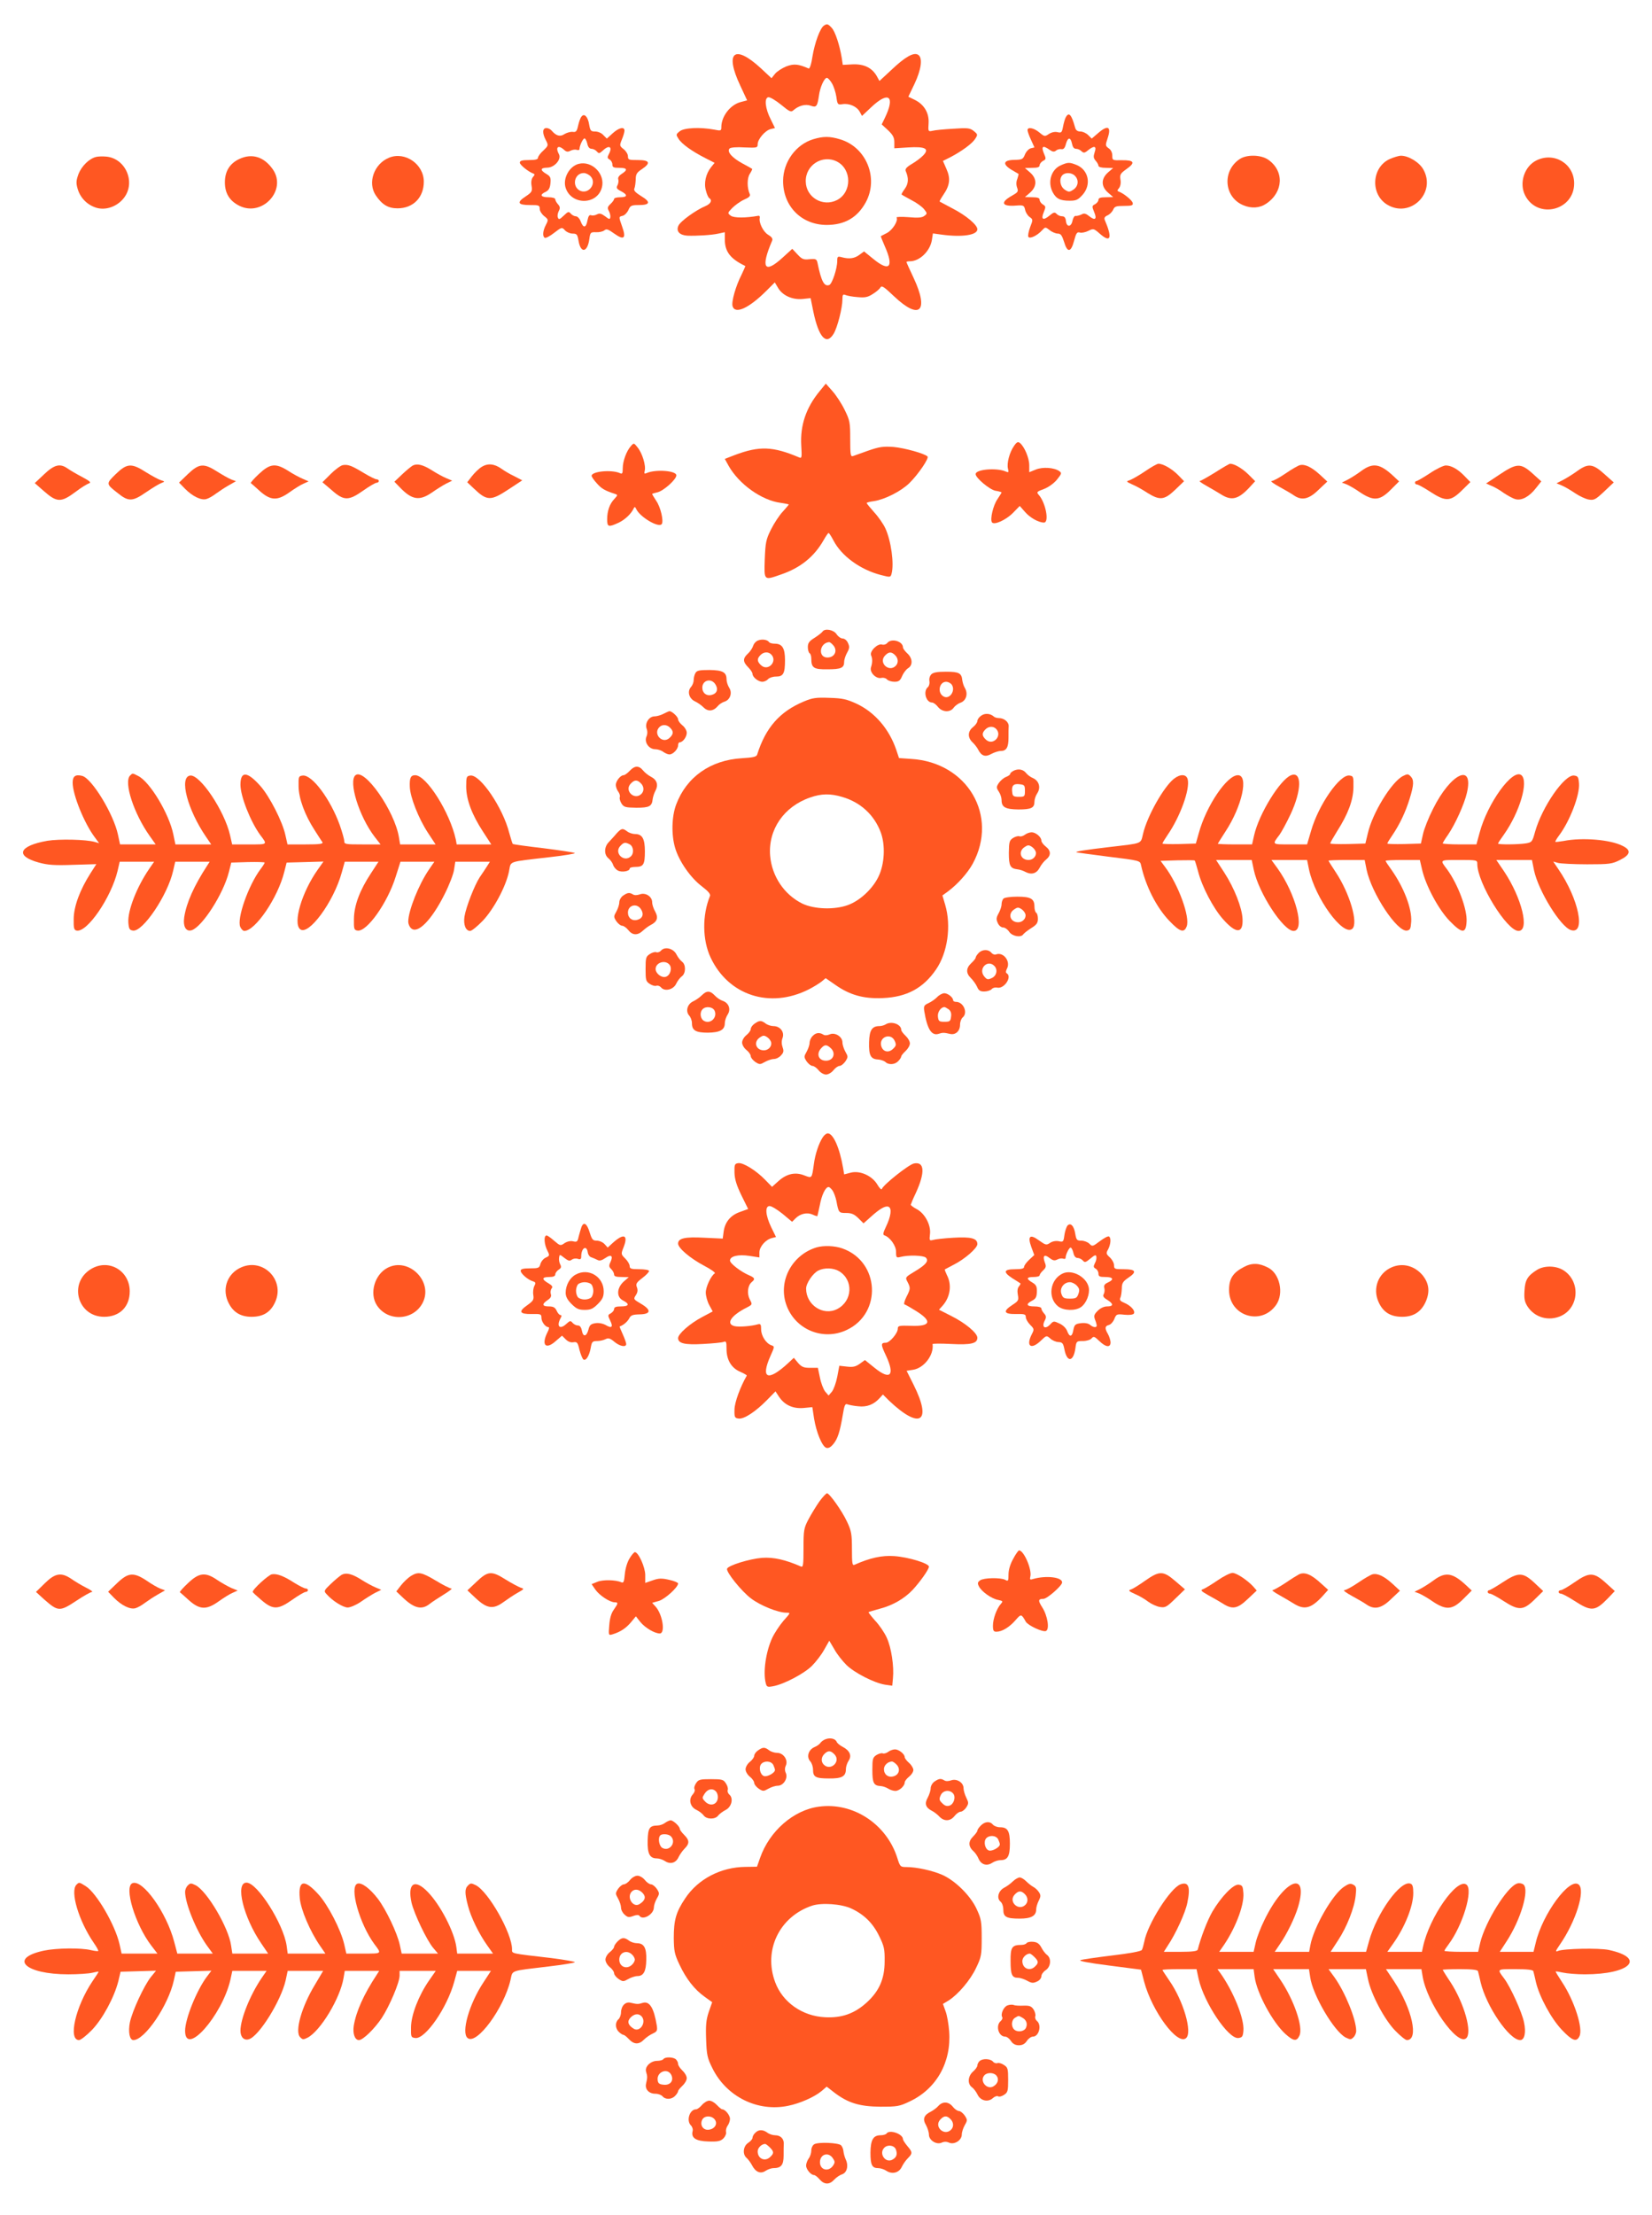 <?xml version="1.0" standalone="no"?>
<!DOCTYPE svg PUBLIC "-//W3C//DTD SVG 20010904//EN"
 "http://www.w3.org/TR/2001/REC-SVG-20010904/DTD/svg10.dtd">
<svg version="1.0" xmlns="http://www.w3.org/2000/svg"
 width="955pt" height="1280pt" viewBox="0 0 955 1280"
 preserveAspectRatio="xMidYMid meet">
<g transform="translate(0,1280) scale(0.1,-0.1)"
fill="#ff5722" stroke="none">
<path d="M4763 12652 c-22 -14 -53 -99 -66 -177 -6 -43 -16 -73 -22 -71 -60
26 -85 29 -130 12 -24 -10 -54 -29 -65 -43 l-20 -25 -61 57 c-154 142 -211 94
-120 -99 l40 -86 -38 -10 c-60 -16 -111 -83 -111 -144 0 -22 -2 -23 -42 -15
-80 15 -174 11 -199 -10 -22 -18 -22 -19 -6 -44 19 -30 80 -73 155 -111 l53
-27 -21 -26 c-30 -38 -42 -92 -29 -135 5 -21 14 -40 19 -43 19 -12 9 -33 -22
-46 -55 -23 -144 -87 -156 -113 -15 -32 6 -55 51 -58 53 -2 140 3 180 12 l37
8 0 -42 c0 -70 32 -112 118 -153 2 0 -8 -23 -21 -50 -34 -66 -60 -158 -52
-183 15 -48 95 -11 197 91 l47 47 19 -32 c26 -44 82 -69 141 -64 l47 5 16 -79
c31 -148 75 -196 117 -127 22 36 51 150 51 200 0 26 3 30 18 24 9 -4 40 -10
69 -12 42 -4 59 -1 87 17 20 12 40 29 45 38 8 14 20 6 80 -51 148 -140 203
-86 112 108 -23 48 -41 89 -41 91 0 2 9 4 20 4 56 0 116 58 127 122 l6 39 51
-7 c117 -16 206 -3 206 31 0 25 -64 79 -141 119 -41 22 -75 40 -77 41 -2 2 8
19 22 40 37 54 42 94 17 149 l-20 46 42 21 c65 34 126 78 144 106 16 25 16 26
-8 46 -22 17 -34 19 -119 13 -52 -3 -106 -8 -120 -12 -24 -5 -25 -4 -22 43 4
59 -25 109 -80 136 l-37 18 35 73 c40 84 49 152 22 169 -25 17 -75 -11 -155
-87 l-69 -64 -16 29 c-28 48 -74 70 -140 67 l-56 -3 -6 40 c-12 74 -38 153
-58 174 -21 23 -27 25 -45 13z m46 -333 c11 -18 22 -53 26 -79 6 -45 8 -46 36
-42 39 6 83 -14 99 -44 l13 -24 52 49 c102 97 142 67 80 -61 l-18 -37 37 -34
c28 -27 36 -42 36 -69 l0 -35 80 5 c99 6 124 -7 88 -45 -13 -14 -42 -36 -66
-50 -32 -19 -41 -30 -36 -42 18 -41 16 -73 -6 -103 -12 -16 -20 -31 -18 -32 1
-2 27 -16 56 -32 30 -15 63 -39 74 -53 19 -24 19 -26 1 -39 -13 -10 -37 -12
-91 -7 -41 3 -72 2 -69 -2 11 -18 -23 -72 -55 -89 -18 -9 -34 -18 -36 -19 -1
-1 9 -26 22 -56 55 -123 29 -153 -66 -75 l-53 43 -26 -19 c-29 -22 -59 -26
-101 -15 -26 7 -28 5 -28 -21 0 -43 -29 -132 -46 -139 -29 -11 -46 20 -68 127
-5 23 -9 25 -46 22 -35 -4 -44 0 -70 28 l-30 32 -56 -51 c-106 -97 -128 -59
-60 99 4 11 -3 21 -23 33 -29 17 -55 70 -49 98 2 8 -2 13 -8 12 -72 -13 -141
-13 -159 0 -20 15 -20 16 8 45 16 16 46 38 68 48 30 13 38 21 33 33 -16 36
-16 92 1 117 9 14 15 27 13 28 -2 2 -27 16 -57 32 -59 32 -91 68 -73 86 6 6
41 9 86 6 73 -3 76 -2 76 19 0 28 43 79 75 87 l25 6 -25 51 c-31 61 -38 122
-14 127 10 2 43 -18 74 -43 51 -42 58 -45 73 -31 30 26 69 36 99 25 32 -12 38
-4 47 57 6 49 31 104 46 104 6 0 19 -14 29 -31z"/>
<path d="M4700 11995 c-100 -31 -172 -131 -173 -239 -1 -147 105 -255 251
-256 105 0 178 42 227 131 76 140 3 319 -149 364 -60 18 -97 18 -156 0z m139
-129 c86 -45 86 -177 0 -222 -82 -42 -179 15 -181 106 -3 96 97 159 181 116z"/>
<path d="M3362 12127 c-7 -8 -15 -31 -20 -53 -7 -33 -12 -39 -32 -36 -13 1
-34 -5 -47 -13 -25 -17 -48 -10 -73 19 -7 9 -21 16 -31 16 -24 0 -25 -30 -3
-71 15 -29 14 -31 -15 -59 -17 -15 -31 -34 -31 -42 0 -9 -15 -13 -52 -13 -40
0 -53 -4 -53 -15 0 -13 50 -53 78 -63 9 -3 9 -8 -2 -20 -9 -11 -12 -30 -8 -51
5 -31 2 -37 -34 -61 -54 -35 -46 -50 24 -50 52 0 57 -1 57 -22 0 -12 12 -31
26 -42 24 -19 25 -21 10 -50 -18 -34 -21 -67 -7 -75 5 -4 30 9 54 28 44 34 46
34 63 15 9 -10 29 -19 44 -19 24 0 28 -5 34 -39 12 -77 52 -72 63 8 5 38 7 40
39 39 18 -1 40 4 48 11 12 10 22 6 57 -19 56 -40 70 -28 46 39 -21 60 -21 58
3 64 11 3 26 18 33 34 11 25 17 28 61 28 65 0 69 18 12 52 -32 20 -44 32 -39
43 4 8 7 32 8 52 0 31 6 41 35 60 54 36 46 53 -22 53 -53 0 -58 1 -58 22 0 12
-11 30 -25 41 -24 19 -24 21 -10 56 8 19 15 42 15 51 0 25 -33 17 -69 -16
l-33 -30 -20 20 c-10 12 -31 21 -47 21 -25 0 -29 4 -35 39 -7 46 -28 68 -44
48z m33 -157 c4 -20 13 -30 25 -30 9 0 23 -7 30 -15 12 -14 15 -13 35 5 37 35
58 22 34 -22 -9 -17 -8 -23 5 -30 9 -5 16 -18 16 -28 0 -17 7 -20 40 -20 46 0
51 -11 14 -35 -16 -10 -23 -22 -20 -31 3 -9 1 -24 -4 -34 -9 -16 -5 -22 20
-35 40 -21 38 -35 -5 -35 -19 0 -35 -4 -35 -10 0 -5 -9 -18 -21 -29 -17 -16
-19 -23 -9 -41 6 -11 10 -28 8 -36 -2 -13 -7 -12 -30 6 -22 16 -32 19 -47 11
-11 -6 -26 -8 -34 -5 -10 4 -16 -5 -21 -30 -8 -44 -24 -46 -39 -6 -6 17 -19
30 -28 30 -9 0 -22 7 -29 15 -12 14 -16 13 -41 -11 -24 -23 -29 -25 -34 -11
-4 8 -1 25 5 37 9 17 8 25 -4 39 -9 10 -16 23 -16 29 0 7 -16 12 -40 12 -45 0
-52 15 -16 31 18 9 25 21 28 49 3 33 0 41 -24 55 -37 22 -35 35 5 36 42 0 84
48 68 78 -22 41 -4 56 30 25 13 -12 22 -13 37 -5 12 6 28 8 36 5 9 -3 16 -1
16 4 0 20 20 62 29 62 5 0 12 -13 16 -30z"/>
<path d="M3345 11853 c-54 -14 -93 -85 -75 -139 33 -100 181 -100 209 1 22 78
-56 158 -134 138z m70 -73 c37 -41 -14 -107 -64 -81 -47 26 -30 101 24 101 12
0 30 -9 40 -20z"/>
<path d="M6161 12122 c-5 -9 -12 -34 -16 -55 -6 -33 -10 -36 -31 -31 -15 4
-34 0 -50 -10 -24 -16 -26 -16 -55 8 -32 27 -69 34 -69 14 0 -7 9 -33 20 -56
l20 -44 -21 -5 c-12 -3 -27 -19 -34 -36 -11 -28 -17 -30 -61 -31 -64 -1 -71
-24 -17 -57 21 -12 39 -23 41 -24 1 -1 -2 -14 -7 -29 -7 -16 -7 -35 -1 -51 8
-22 5 -26 -30 -46 -70 -39 -59 -64 25 -57 42 3 45 1 51 -24 3 -16 15 -34 26
-42 20 -14 20 -16 3 -59 -9 -25 -14 -50 -10 -56 8 -13 51 7 79 38 19 20 19 20
44 1 13 -11 35 -20 47 -20 17 0 24 -10 36 -47 19 -65 40 -63 58 5 12 45 17 53
34 48 11 -3 33 2 49 10 28 14 31 14 64 -15 65 -58 76 -28 30 79 -4 10 1 19 16
25 13 6 27 20 33 33 8 19 17 22 63 22 45 0 53 3 50 17 -3 16 -53 56 -81 66 -9
3 -9 8 2 20 8 11 12 30 8 50 -4 28 0 35 35 60 53 37 45 52 -26 51 -55 -1 -56
-1 -56 27 0 17 -8 34 -21 42 -19 14 -20 17 -6 58 23 69 1 79 -57 28 l-35 -30
-20 20 c-12 12 -32 21 -45 21 -17 0 -27 7 -31 23 -21 76 -36 92 -54 59z m36
-152 c4 -20 11 -30 24 -30 9 0 24 -6 31 -14 12 -11 18 -11 37 5 37 30 52 25
39 -11 -8 -25 -7 -34 6 -49 9 -10 16 -23 16 -29 0 -7 17 -12 43 -12 l42 -1
-29 -25 c-41 -36 -42 -80 -2 -116 l31 -27 -42 -1 c-31 0 -43 -4 -43 -15 0 -8
-9 -19 -19 -25 -19 -9 -19 -13 -6 -45 18 -42 6 -52 -29 -24 -20 16 -30 18 -45
9 -11 -5 -26 -9 -33 -8 -6 2 -14 -10 -18 -27 -7 -38 -34 -40 -38 -2 -2 19 -9
27 -22 27 -11 0 -25 6 -32 14 -11 11 -17 10 -41 -10 -37 -31 -51 -22 -33 20
12 30 12 34 -5 44 -11 7 -19 19 -19 27 0 11 -12 15 -42 15 l-43 1 29 25 c41
36 42 80 2 116 l-31 27 43 1 c30 0 42 4 42 15 0 8 9 19 19 25 19 9 19 13 5 45
-16 40 -5 47 34 19 18 -12 26 -13 37 -4 7 6 21 10 31 8 12 -2 20 6 26 30 11
40 27 41 35 2z"/>
<path d="M6133 11845 c-56 -24 -78 -96 -48 -155 20 -38 43 -50 98 -50 39 0 49
5 76 35 51 58 34 142 -34 171 -42 17 -51 17 -92 -1z m81 -61 c24 -24 20 -61
-9 -80 -23 -15 -27 -15 -50 0 -27 18 -34 63 -13 84 17 17 54 15 72 -4z"/>
<path d="M555 11893 c-40 -10 -83 -53 -101 -98 -14 -39 -15 -52 -5 -87 16 -53
56 -93 109 -109 55 -16 121 8 159 58 69 90 9 228 -103 238 -21 2 -48 1 -59 -2z"/>
<path d="M1383 11881 c-55 -26 -83 -71 -83 -135 0 -64 28 -108 85 -136 132
-64 274 91 193 210 -51 74 -121 96 -195 61z"/>
<path d="M2250 11889 c-88 -35 -127 -146 -77 -219 36 -53 71 -74 125 -74 91 0
152 63 152 154 0 101 -108 176 -200 139z"/>
<path d="M7167 11881 c-103 -68 -92 -220 20 -267 47 -20 95 -17 133 9 100 67
105 190 10 255 -42 28 -122 30 -163 3z"/>
<path d="M8034 11881 c-104 -47 -114 -202 -16 -263 133 -82 287 66 210 203
-23 41 -85 79 -129 79 -13 0 -42 -9 -65 -19z"/>
<path d="M8882 11873 c-70 -34 -102 -132 -65 -203 72 -139 283 -87 283 70 0
113 -115 184 -218 133z"/>
<path d="M4738 10539 c-79 -96 -113 -198 -106 -315 4 -66 3 -74 -11 -68 -153
65 -231 68 -374 14 l-57 -22 22 -40 c60 -106 191 -200 301 -214 26 -4 47 -8
47 -10 0 -1 -16 -20 -35 -41 -20 -21 -50 -67 -68 -103 -29 -58 -32 -75 -36
-172 -4 -125 -6 -123 94 -88 112 38 192 103 246 198 13 23 26 42 29 42 3 0 16
-20 29 -45 47 -89 154 -167 273 -198 55 -14 56 -14 62 7 16 58 -3 192 -36 263
-11 24 -40 66 -64 92 -24 27 -44 51 -44 54 0 3 19 8 43 11 63 10 156 57 204
104 51 50 115 144 105 154 -17 17 -132 49 -197 55 -60 4 -81 1 -145 -21 -41
-15 -82 -29 -90 -32 -13 -4 -15 11 -15 98 0 97 -2 108 -32 169 -18 37 -50 86
-71 109 l-38 43 -36 -44z"/>
<path d="M5862 10223 c-26 -37 -43 -100 -35 -132 5 -21 4 -23 -13 -16 -52 23
-174 13 -174 -15 0 -22 80 -89 114 -96 20 -3 36 -8 36 -10 0 -2 -11 -19 -24
-39 -25 -36 -43 -115 -32 -133 11 -19 80 12 121 53 l40 41 30 -34 c29 -34 79
-62 110 -62 32 0 10 116 -31 161 -13 15 -10 18 31 33 26 10 58 33 75 54 27 34
29 38 14 49 -29 21 -97 26 -137 9 l-37 -15 0 40 c0 41 -27 106 -53 128 -12 10
-19 7 -35 -16z"/>
<path d="M3648 10223 c-26 -28 -48 -88 -48 -129 0 -31 -3 -35 -17 -28 -49 21
-163 10 -163 -16 0 -5 13 -25 30 -43 27 -31 46 -42 104 -61 18 -6 18 -7 -2
-29 -28 -29 -42 -70 -42 -118 0 -45 7 -47 66 -20 36 17 73 51 88 84 4 9 8 8
13 -3 20 -47 133 -114 149 -88 11 18 -7 97 -32 133 -13 20 -24 38 -24 40 0 2
14 6 31 10 35 8 109 74 109 98 0 27 -119 36 -172 13 -13 -6 -15 -3 -11 13 8
30 -14 102 -41 135 -21 27 -22 27 -38 9z"/>
<path d="M1982 10112 c-12 -2 -44 -25 -70 -51 l-48 -48 54 -46 c70 -62 97 -62
182 -2 35 25 70 45 77 45 7 0 13 5 13 10 0 6 -6 10 -13 10 -7 0 -40 16 -73 36
-71 43 -92 51 -122 46z"/>
<path d="M2385 10109 c-11 -7 -39 -30 -62 -52 l-43 -41 33 -34 c68 -71 112
-78 183 -29 27 19 64 42 83 52 l35 17 -35 15 c-19 8 -54 27 -79 43 -55 35 -89
43 -115 29z"/>
<path d="M2785 10102 c-17 -10 -42 -35 -57 -54 l-27 -35 37 -35 c77 -74 99
-74 202 -6 l79 52 -46 24 c-26 12 -59 32 -74 43 -41 29 -79 33 -114 11z"/>
<path d="M6619 10076 c-35 -24 -75 -46 -88 -51 -22 -7 -22 -8 15 -25 22 -9 61
-31 88 -49 71 -44 97 -41 159 18 l52 50 -34 35 c-35 36 -87 66 -114 66 -8 0
-43 -20 -78 -44z"/>
<path d="M7025 10070 c-44 -27 -84 -50 -90 -50 -5 0 13 -13 40 -28 28 -16 66
-38 85 -50 59 -37 98 -28 161 39 l35 38 -40 40 c-36 35 -81 61 -105 61 -4 0
-42 -22 -86 -50z"/>
<path d="M7515 10112 c-10 -2 -48 -24 -83 -48 -35 -24 -72 -44 -81 -44 -9 0
11 -15 44 -33 33 -18 71 -40 85 -50 45 -31 86 -23 142 32 l51 48 -42 39 c-48
44 -87 63 -116 56z"/>
<path d="M255 10059 l-54 -51 49 -43 c79 -70 102 -71 189 -6 30 23 63 43 74
47 16 5 9 12 -39 38 -33 17 -70 39 -84 49 -43 30 -76 22 -135 -34z"/>
<path d="M669 10060 c-57 -56 -57 -56 12 -110 62 -50 85 -49 163 5 38 26 78
50 90 54 20 8 20 8 -4 16 -14 4 -52 25 -86 46 -84 54 -110 52 -175 -11z"/>
<path d="M1087 10061 l-52 -50 34 -35 c43 -44 94 -69 124 -60 12 3 37 17 55
31 18 13 51 35 74 48 l42 24 -27 10 c-15 6 -52 27 -82 46 -77 49 -104 47 -168
-14z"/>
<path d="M1497 10061 c-29 -27 -50 -51 -47 -53 3 -2 26 -22 52 -46 63 -56 102
-57 173 -6 28 20 63 42 80 49 l29 13 -34 15 c-19 8 -57 28 -84 46 -73 46 -105
42 -169 -18z"/>
<path d="M7869 10078 c-24 -18 -59 -40 -78 -50 l-34 -17 27 -10 c14 -6 50 -26
78 -46 78 -52 114 -49 177 14 l49 49 -31 29 c-79 74 -120 81 -188 31z"/>
<path d="M8266 10065 c-38 -25 -73 -45 -77 -45 -5 0 -9 -4 -9 -10 0 -5 5 -10
12 -10 6 0 41 -19 76 -42 89 -58 117 -57 182 7 l50 49 -33 34 c-38 40 -77 62
-109 62 -13 0 -55 -20 -92 -45z"/>
<path d="M8668 10057 l-77 -51 29 -13 c17 -6 50 -25 73 -42 24 -16 55 -33 69
-36 35 -9 79 15 117 64 l31 39 -51 46 c-68 61 -91 60 -191 -7z"/>
<path d="M9121 10080 c-23 -17 -60 -40 -82 -52 l-41 -21 31 -13 c17 -7 51 -27
76 -44 25 -17 61 -34 80 -37 30 -5 39 0 89 47 l55 52 -55 49 c-65 59 -93 62
-153 19z"/>
<path d="M4755 9150 c-4 -6 -24 -22 -46 -36 -31 -19 -39 -30 -39 -54 0 -16 5
-32 10 -35 6 -3 10 -17 10 -31 0 -54 14 -63 93 -62 79 0 97 8 97 43 0 13 8 37
17 53 14 25 15 35 5 56 -6 15 -20 26 -31 26 -10 0 -26 11 -35 25 -17 26 -68
35 -81 15z m59 -76 c31 -31 13 -74 -31 -74 -55 0 -47 83 9 89 4 1 14 -6 22
-15z"/>
<path d="M4383 9099 c-12 -4 -25 -18 -29 -31 -4 -13 -17 -33 -30 -45 -31 -28
-30 -48 1 -79 14 -14 25 -31 25 -38 0 -19 33 -46 57 -46 11 0 26 7 33 15 7 8
27 15 46 15 42 0 52 17 52 95 0 69 -16 95 -59 95 -15 0 -30 4 -33 9 -9 14 -40
19 -63 10z m75 -81 c39 -39 -17 -100 -58 -63 -24 22 -25 38 -4 59 18 19 45 21
62 4z"/>
<path d="M5130 9085 c-7 -9 -21 -13 -31 -10 -26 8 -74 -40 -63 -63 8 -20 8
-40 -1 -69 -9 -28 28 -67 59 -61 12 3 28 -1 34 -9 7 -7 26 -13 43 -13 24 0 33
6 44 33 7 17 23 38 34 45 29 17 27 58 -4 86 -14 13 -25 28 -25 34 0 36 -66 55
-90 27z m44 -71 c19 -18 21 -45 4 -62 -39 -39 -100 17 -63 58 22 24 38 25 59
4z"/>
<path d="M4020 8910 c-6 -10 -10 -29 -10 -41 0 -12 -7 -30 -16 -40 -22 -25
-11 -66 23 -82 15 -7 37 -22 50 -35 26 -26 57 -23 83 8 8 10 25 21 38 25 33
10 47 51 27 81 -8 13 -15 34 -15 48 0 41 -22 53 -99 54 -59 0 -73 -3 -81 -18z
m115 -64 c19 -29 10 -54 -21 -62 -30 -8 -54 11 -54 42 0 43 51 57 75 20z"/>
<path d="M5384 8903 c-9 -9 -14 -26 -11 -40 2 -12 -2 -28 -9 -34 -29 -24 -11
-89 24 -89 8 0 23 -11 34 -25 24 -31 71 -34 91 -5 7 10 25 24 40 29 32 12 44
50 26 83 -8 12 -14 33 -16 46 -4 42 -19 50 -94 50 -50 0 -74 -4 -85 -15z m116
-57 c28 -35 -11 -93 -47 -70 -36 22 -23 84 17 84 10 0 23 -7 30 -14z"/>
<path d="M4647 8746 c-139 -58 -221 -151 -270 -307 -4 -13 -24 -17 -89 -21
-181 -11 -319 -108 -379 -267 -26 -69 -29 -174 -6 -252 23 -77 89 -172 154
-221 39 -30 52 -46 47 -57 -45 -110 -44 -253 4 -355 103 -219 343 -297 567
-184 28 14 61 35 74 45 l24 20 55 -38 c85 -60 165 -82 276 -77 138 6 233 57
307 165 67 97 89 252 53 374 l-16 54 33 24 c55 41 113 106 142 159 151 277
-30 586 -355 606 l-71 5 -16 48 c-41 120 -123 216 -229 266 -57 26 -81 32
-157 34 -78 3 -98 0 -148 -21z m223 -552 c105 -31 183 -103 221 -203 28 -74
23 -183 -12 -256 -33 -70 -106 -139 -176 -165 -78 -29 -196 -25 -265 8 -105
52 -176 158 -186 277 -12 151 80 284 231 336 65 23 118 24 187 3z"/>
<path d="M3836 8675 c-15 -8 -39 -15 -52 -15 -32 0 -57 -39 -46 -71 6 -15 5
-33 -1 -46 -14 -32 14 -73 51 -73 15 0 36 -7 46 -15 11 -8 27 -15 36 -15 21 0
50 31 50 53 0 9 4 17 9 17 18 0 41 31 41 55 0 13 -11 32 -25 43 -14 11 -25 27
-25 35 0 14 -35 47 -50 47 -3 0 -18 -7 -34 -15z m38 -81 c21 -21 20 -37 -4
-59 -41 -37 -97 24 -58 63 17 17 44 15 62 -4z"/>
<path d="M5672 8664 c-12 -8 -22 -22 -22 -31 0 -8 -11 -24 -25 -35 -31 -24
-32 -60 -4 -87 12 -11 27 -30 33 -42 19 -38 42 -46 77 -26 17 9 41 17 54 17
33 0 45 21 45 76 0 27 0 58 1 69 0 23 -27 45 -56 45 -12 0 -25 4 -30 9 -20 18
-51 21 -73 5z m86 -76 c39 -39 -17 -100 -58 -63 -24 22 -25 38 -4 59 18 19 45
21 62 4z"/>
<path d="M3640 8345 c-13 -14 -29 -25 -35 -25 -18 0 -45 -34 -45 -56 0 -11 6
-29 14 -39 8 -11 12 -25 9 -32 -3 -7 2 -24 10 -37 14 -21 23 -23 86 -24 75 0
90 8 94 50 2 13 8 33 15 46 19 34 11 64 -23 82 -16 8 -38 25 -48 38 -24 29
-48 28 -77 -3z m64 -71 c19 -18 21 -45 4 -62 -39 -39 -100 17 -63 58 22 24 38
25 59 4z"/>
<path d="M5862 8347 c-12 -6 -22 -14 -22 -19 0 -5 -11 -13 -24 -18 -14 -5 -32
-21 -42 -35 -15 -23 -15 -27 0 -50 9 -13 16 -35 16 -49 0 -41 22 -53 97 -54
75 0 93 9 93 45 0 13 7 35 16 48 22 33 11 72 -24 88 -15 6 -32 19 -39 28 -17
22 -43 28 -71 16z m63 -117 c0 -33 -2 -35 -35 -35 -29 0 -36 4 -38 23 -6 40 5
54 40 50 30 -3 33 -6 33 -38z"/>
<path d="M752 8318 c-38 -38 22 -221 114 -350 l34 -48 -103 0 -103 0 -12 56
c-25 119 -151 326 -207 340 -39 10 -55 -2 -55 -39 0 -70 67 -235 128 -316 l25
-34 -24 7 c-51 15 -207 18 -275 7 -166 -29 -189 -88 -49 -126 51 -14 91 -17
198 -13 l134 4 -34 -53 c-61 -96 -96 -190 -97 -263 -1 -54 2 -65 17 -68 61
-12 200 191 237 346 l12 52 99 0 100 0 -29 -42 c-72 -105 -125 -242 -120 -310
3 -37 7 -43 27 -46 57 -8 201 206 232 346 l12 52 100 0 99 0 -14 -22 c-77
-118 -120 -215 -133 -298 -8 -55 10 -86 43 -76 61 20 183 209 215 336 l14 55
97 3 c53 1 96 0 96 -3 0 -4 -11 -21 -24 -38 -71 -95 -138 -287 -117 -334 6
-13 16 -23 23 -23 64 0 194 192 231 340 l14 55 107 3 106 3 -34 -48 c-91 -129
-144 -307 -101 -343 48 -40 194 157 241 329 l17 61 98 0 97 0 -43 -66 c-65
-98 -98 -186 -99 -264 -1 -60 1 -65 21 -68 54 -8 173 160 220 310 l28 88 98 0
98 0 -31 -45 c-59 -86 -120 -238 -120 -302 0 -12 7 -29 16 -37 37 -37 119 46
194 196 27 53 52 118 55 143 l7 45 100 0 100 0 -17 -27 c-10 -16 -29 -44 -42
-63 -29 -44 -79 -171 -88 -227 -7 -47 7 -83 33 -83 9 0 42 27 73 59 64 68 133
197 151 283 14 65 -16 55 241 85 81 9 144 20 140 23 -5 4 -86 16 -181 28 -95
11 -175 22 -178 25 -2 2 -11 31 -20 63 -37 147 -169 340 -225 332 -22 -3 -24
-7 -24 -63 0 -76 33 -163 97 -261 l48 -74 -100 0 -100 0 -5 28 c-34 157 -170
372 -235 372 -26 0 -33 -16 -31 -67 2 -60 51 -184 105 -266 l44 -67 -103 0
-102 0 -7 42 c-25 152 -199 401 -251 358 -42 -35 20 -237 110 -355 l35 -45
-105 0 c-97 0 -105 1 -105 19 0 11 -12 53 -26 93 -54 150 -160 292 -214 286
-24 -3 -25 -6 -24 -63 1 -70 36 -165 93 -253 20 -31 40 -63 45 -69 5 -10 -16
-13 -98 -13 l-104 0 -12 53 c-16 77 -92 226 -146 286 -75 84 -114 86 -114 6 0
-67 58 -213 114 -290 43 -57 45 -55 -62 -55 l-100 0 -12 53 c-32 141 -174 353
-231 345 -65 -9 -15 -198 92 -354 l30 -44 -104 0 -103 0 -12 58 c-24 118 -134
302 -202 337 -35 18 -33 18 -48 3z"/>
<path d="M7464 8320 c-63 -24 -186 -223 -214 -347 l-12 -53 -99 0 c-54 0 -99
2 -99 4 0 1 20 33 44 70 96 146 136 326 72 326 -63 0 -183 -177 -226 -335
l-17 -60 -96 -3 c-54 -1 -97 0 -97 3 0 4 14 26 30 50 73 106 130 264 116 321
-8 31 -43 32 -80 3 -59 -47 -154 -215 -178 -317 -15 -61 1 -54 -193 -77 -145
-17 -198 -26 -193 -30 2 -2 85 -13 186 -26 180 -22 183 -23 188 -48 27 -123
90 -246 164 -323 61 -64 85 -71 100 -32 21 53 -48 242 -125 344 l-26 35 97 3
c53 1 98 1 100 -1 3 -2 11 -31 20 -63 22 -88 88 -213 144 -276 76 -86 117 -85
113 1 -3 65 -47 178 -106 269 l-47 72 103 0 103 0 12 -57 c28 -134 171 -353
230 -353 68 0 13 214 -93 362 l-35 48 103 0 103 0 11 -54 c35 -166 197 -389
250 -344 37 31 -14 206 -97 330 -22 33 -40 62 -40 64 0 2 47 4 104 4 l105 0
11 -56 c29 -137 176 -360 233 -352 19 3 22 10 25 51 5 75 -42 198 -114 300
-19 26 -34 49 -34 52 0 3 45 5 99 5 l99 0 12 -52 c21 -95 96 -234 160 -300 72
-74 94 -75 98 -5 5 71 -50 217 -112 302 -43 57 -46 55 68 55 104 0 106 0 106
-23 0 -109 171 -387 238 -387 66 0 20 189 -83 344 l-45 66 103 0 103 0 12 -60
c25 -118 153 -326 213 -345 88 -28 46 180 -73 353 l-29 43 28 -8 c15 -4 91 -8
168 -8 129 0 144 2 190 25 62 31 66 57 14 82 -71 36 -233 49 -339 28 -25 -4
-47 -7 -49 -5 -1 2 8 19 22 37 62 83 120 233 115 300 -3 38 -6 43 -29 46 -55
6 -184 -180 -225 -325 -16 -58 -18 -61 -53 -67 -44 -7 -161 -8 -161 -1 0 3 15
26 34 52 91 129 144 307 101 343 -50 41 -197 -162 -242 -334 l-18 -66 -97 0
c-54 0 -98 3 -98 6 0 3 14 26 31 50 41 60 94 176 109 242 41 177 -94 113 -196
-93 -26 -51 -52 -117 -58 -146 l-12 -54 -97 -3 c-53 -1 -97 0 -97 3 0 4 13 25
29 48 42 62 76 133 100 211 25 81 26 109 5 130 -14 14 -18 14 -44 1 -66 -34
-177 -215 -203 -332 l-14 -58 -101 -3 c-56 -1 -102 0 -102 4 0 4 18 35 39 69
65 102 94 181 95 255 1 61 0 65 -23 68 -55 8 -179 -169 -222 -320 l-23 -78
-98 0 c-107 0 -105 -2 -61 56 12 17 41 70 64 119 64 137 66 249 3 225z"/>
<path d="M3564 7983 c-13 -16 -34 -38 -45 -50 -27 -28 -28 -72 -2 -93 11 -9
24 -26 27 -38 4 -12 16 -27 28 -33 22 -12 68 -4 68 11 0 6 15 10 34 10 46 0
54 14 54 90 0 73 -15 100 -57 100 -14 0 -35 7 -45 15 -27 20 -33 19 -62 -12z
m77 -63 c21 -12 25 -50 7 -68 -39 -39 -100 17 -63 58 21 23 29 24 56 10z"/>
<path d="M5925 7976 c-11 -8 -25 -12 -32 -9 -7 3 -24 -2 -37 -10 -21 -14 -23
-23 -24 -86 0 -75 8 -90 50 -95 13 -1 33 -8 46 -15 34 -18 64 -10 82 24 8 16
25 38 38 48 29 24 28 51 -3 75 -14 11 -25 26 -25 34 0 21 -33 48 -56 48 -11 0
-29 -6 -39 -14z m63 -100 c5 -23 -16 -46 -42 -46 -46 0 -62 48 -24 74 19 13
25 14 43 2 11 -7 21 -21 23 -30z"/>
<path d="M3602 7624 c-12 -8 -22 -26 -22 -39 0 -13 -8 -37 -17 -53 -16 -28
-16 -31 0 -56 10 -14 25 -26 33 -26 9 0 25 -11 36 -25 24 -31 54 -32 84 -4 13
12 33 27 45 33 38 19 46 42 27 77 -10 17 -18 41 -18 55 0 33 -39 58 -72 45
-15 -5 -30 -6 -39 0 -20 12 -31 11 -57 -7z m103 -78 c19 -29 10 -54 -21 -62
-30 -8 -54 11 -54 42 0 43 51 57 75 20z"/>
<path d="M5801 7607 c-6 -6 -11 -21 -11 -33 0 -12 -8 -36 -17 -52 -14 -25 -15
-35 -5 -56 6 -15 20 -26 31 -26 10 0 26 -11 35 -25 17 -26 68 -35 81 -15 4 6
24 22 46 36 31 19 39 30 39 54 0 16 -4 32 -10 35 -5 3 -10 19 -10 35 0 46 -21
58 -99 58 -38 0 -74 -5 -80 -11z m127 -91 c5 -23 -16 -46 -42 -46 -46 0 -62
48 -24 74 19 13 25 14 43 2 11 -7 21 -21 23 -30z"/>
<path d="M3821 7306 c-7 -8 -19 -12 -27 -9 -8 3 -25 -2 -38 -11 -22 -14 -24
-22 -24 -86 0 -64 2 -72 24 -86 13 -9 30 -14 38 -11 8 3 20 -1 27 -9 21 -26
72 -14 88 21 8 17 23 36 33 43 23 17 24 67 1 84 -10 7 -25 27 -33 43 -18 35
-68 46 -89 21z m49 -81 c17 -20 5 -62 -21 -70 -24 -8 -59 19 -59 45 0 37 55
55 80 25z"/>
<path d="M5657 7292 c-10 -10 -17 -22 -17 -27 0 -4 -11 -18 -25 -31 -31 -29
-32 -58 -2 -87 12 -12 28 -34 35 -49 9 -22 18 -28 41 -28 17 0 36 6 43 13 6 8
22 12 34 9 40 -7 86 63 54 83 -7 4 -6 13 1 27 23 42 -21 99 -64 82 -8 -3 -20
2 -27 11 -17 20 -53 19 -73 -3z m91 -74 c21 -21 14 -57 -14 -70 -23 -11 -29
-10 -45 10 -35 44 20 99 59 60z"/>
<path d="M4057 7048 c-13 -13 -35 -28 -50 -35 -34 -16 -45 -57 -23 -82 9 -10
16 -29 16 -44 0 -42 22 -55 92 -55 70 1 98 16 98 55 0 13 7 35 16 49 21 31 7
68 -28 80 -13 4 -33 17 -45 30 -28 30 -48 30 -76 2z m73 -87 c20 -39 -22 -82
-60 -61 -22 12 -27 49 -8 68 18 18 56 14 68 -7z"/>
<path d="M5417 7037 c-12 -12 -35 -28 -51 -35 -24 -11 -27 -17 -23 -45 17
-104 42 -144 82 -132 24 8 32 8 66 0 33 -8 59 16 59 54 0 16 7 34 15 41 32 26
5 90 -38 90 -9 0 -17 4 -17 9 0 17 -31 41 -51 41 -11 0 -30 -10 -42 -23z m67
-70 c12 -9 17 -23 14 -42 -3 -27 -7 -30 -38 -30 -31 0 -35 3 -38 30 -3 26 17
55 38 55 3 0 14 -6 24 -13z"/>
<path d="M4362 6884 c-12 -8 -22 -22 -22 -31 0 -8 -11 -24 -25 -35 -14 -11
-25 -30 -25 -43 0 -13 11 -32 25 -43 14 -11 25 -27 25 -36 0 -8 12 -23 26 -33
25 -16 28 -16 56 0 16 9 40 17 52 17 13 0 31 9 41 21 15 16 17 25 9 47 -6 18
-7 36 0 54 12 34 -14 68 -53 68 -14 0 -35 7 -45 15 -25 19 -36 19 -64 -1z m96
-108 c5 -23 -16 -46 -42 -46 -46 0 -62 48 -24 74 19 13 25 14 43 2 11 -7 21
-21 23 -30z"/>
<path d="M5120 6880 c-8 -5 -24 -10 -36 -10 -43 0 -58 -23 -60 -93 -2 -76 9
-98 52 -100 16 -1 35 -8 42 -14 19 -19 56 -16 75 5 10 10 17 22 17 27 0 4 11
18 25 31 14 13 25 32 25 44 0 12 -11 31 -25 44 -14 13 -25 28 -25 34 0 33 -57
53 -90 32z m52 -95 c10 -22 9 -29 -9 -46 -26 -26 -60 -18 -69 17 -13 52 56 77
78 29z"/>
<path d="M4697 6812 c-10 -10 -17 -28 -17 -39 0 -12 -8 -35 -17 -51 -16 -28
-16 -31 0 -56 10 -14 25 -26 33 -26 9 0 25 -11 36 -25 11 -14 30 -25 43 -25
13 0 32 11 43 25 11 14 27 25 36 25 8 0 23 12 33 26 16 25 16 28 0 56 -9 16
-17 40 -17 54 0 33 -43 60 -74 46 -14 -6 -28 -7 -37 -1 -22 14 -44 11 -62 -9z
m105 -69 c32 -29 16 -73 -27 -73 -43 0 -58 39 -28 72 20 22 31 23 55 1z"/>
<path d="M4756 6227 c-22 -33 -44 -98 -51 -154 -12 -85 -10 -83 -55 -66 -52
21 -102 10 -149 -32 l-38 -34 -39 40 c-53 55 -128 101 -156 97 -21 -3 -23 -8
-22 -55 1 -38 12 -73 40 -131 l39 -79 -47 -17 c-55 -19 -88 -59 -95 -116 l-5
-38 -107 5 c-112 6 -151 -3 -151 -34 0 -26 70 -85 149 -127 40 -21 69 -41 63
-45 -22 -14 -52 -78 -52 -111 0 -19 9 -52 20 -72 l20 -37 -62 -33 c-70 -37
-138 -97 -138 -121 0 -31 39 -40 144 -34 56 3 109 8 119 12 15 6 17 1 17 -41
0 -64 29 -111 80 -132 22 -10 38 -19 37 -22 -37 -64 -70 -153 -71 -195 -1 -46
1 -50 24 -53 32 -4 98 40 164 107 l49 50 21 -32 c32 -47 80 -69 141 -64 l51 5
10 -66 c13 -79 46 -160 70 -169 12 -4 25 2 40 20 26 30 39 70 56 170 9 56 14
67 27 61 9 -3 37 -9 62 -11 50 -6 90 10 123 46 l20 22 35 -35 c180 -171 251
-125 142 92 l-40 80 38 6 c63 10 121 86 112 148 0 4 48 4 107 1 116 -6 152 3
152 36 0 27 -69 85 -151 126 l-71 36 20 22 c45 50 56 121 26 178 -8 17 -14 32
-12 33 2 1 25 13 51 27 64 32 137 96 137 119 0 34 -36 43 -139 37 -53 -3 -106
-9 -118 -13 -20 -5 -21 -3 -17 33 7 52 -29 120 -76 145 -19 10 -35 22 -35 26
1 4 13 34 29 67 55 120 51 184 -11 171 -31 -7 -177 -123 -185 -147 -2 -7 -14
4 -26 25 -30 51 -101 83 -154 69 l-38 -10 -6 36 c-20 117 -57 201 -89 201 -8
0 -21 -10 -29 -23z m58 -309 c8 -13 17 -39 21 -58 13 -69 14 -70 56 -70 32 0
47 -7 71 -30 l30 -30 38 34 c56 51 88 69 106 62 21 -8 15 -55 -15 -117 -16
-33 -18 -45 -9 -48 33 -11 68 -60 68 -95 0 -34 2 -36 26 -30 46 12 132 9 146
-4 19 -19 1 -41 -64 -80 -55 -33 -56 -34 -42 -60 18 -35 18 -40 -6 -87 -11
-22 -16 -41 -12 -43 5 -1 33 -17 62 -35 102 -62 93 -94 -26 -89 -67 2 -74 0
-74 -17 0 -26 -47 -81 -69 -81 -30 0 -30 -10 1 -75 53 -114 25 -144 -66 -70
l-56 45 -29 -21 c-24 -17 -39 -21 -74 -17 l-45 5 -12 -64 c-7 -35 -21 -74 -31
-86 l-19 -22 -20 23 c-10 13 -24 49 -30 80 l-12 57 -45 0 c-37 0 -49 5 -70 29
l-24 29 -32 -30 c-118 -109 -162 -92 -103 41 24 53 24 55 6 61 -31 10 -60 55
-60 92 0 28 -3 33 -17 30 -41 -12 -113 -17 -137 -11 -52 13 -20 62 72 108 32
17 32 17 16 47 -17 34 -12 80 12 100 21 17 17 25 -16 39 -47 20 -110 68 -110
85 0 25 47 37 112 27 l58 -9 0 29 c0 33 36 74 72 83 l24 6 -28 57 c-33 69 -37
122 -9 122 11 0 44 -20 75 -45 l55 -46 20 20 c27 27 67 36 98 22 14 -7 27 -10
28 -9 1 2 7 30 14 62 11 60 33 106 51 106 5 0 16 -10 24 -22z"/>
<path d="M4720 5591 c-141 -43 -221 -192 -176 -327 48 -146 212 -216 351 -150
206 97 190 395 -25 471 -45 16 -109 18 -150 6z m130 -137 c85 -51 79 -173 -10
-219 -81 -42 -180 23 -180 118 0 31 39 88 70 104 35 18 87 16 120 -3z"/>
<path d="M3361 5708 c-4 -13 -12 -38 -16 -55 -6 -29 -10 -32 -31 -27 -15 4
-34 0 -50 -10 -24 -17 -26 -16 -60 13 -19 17 -39 31 -44 31 -18 0 -15 -52 6
-91 12 -24 11 -27 -11 -37 -14 -6 -27 -23 -31 -37 -6 -23 -11 -25 -60 -25 -40
0 -54 -4 -54 -14 0 -16 41 -52 71 -61 16 -5 17 -10 8 -27 -6 -11 -9 -35 -6
-52 4 -27 0 -34 -35 -59 -53 -37 -45 -52 26 -51 52 1 56 0 56 -22 0 -23 23
-54 41 -54 5 0 3 -12 -5 -27 -39 -76 -12 -106 47 -53 l36 31 21 -21 c14 -14
30 -20 45 -17 21 3 25 -1 35 -45 7 -26 17 -51 23 -55 15 -9 34 23 42 68 6 35
10 39 37 39 16 0 38 5 49 11 16 8 26 5 50 -15 32 -27 69 -34 69 -13 0 6 -9 32
-20 56 -11 24 -19 44 -18 45 23 8 45 28 55 46 9 19 20 23 60 24 66 1 70 25 9
61 -44 26 -45 27 -31 49 11 16 13 30 7 46 -8 20 -3 28 31 54 23 17 40 36 39
41 -1 6 -27 10 -57 10 -46 0 -55 3 -55 18 0 10 -11 29 -25 43 -26 26 -26 26
-9 69 27 71 -2 79 -67 19 l-26 -24 -18 20 c-10 11 -30 20 -45 20 -23 0 -28 6
-41 47 -16 53 -35 65 -48 31z m37 -147 c2 -12 11 -25 20 -27 9 -3 25 -10 35
-15 13 -7 25 -4 47 11 33 23 46 13 29 -24 -10 -20 -9 -28 5 -41 9 -9 16 -23
16 -31 0 -10 12 -14 43 -14 l42 -1 -29 -25 c-41 -37 -44 -90 -4 -110 39 -20
35 -34 -12 -34 -28 0 -40 -4 -40 -15 0 -8 -9 -19 -19 -25 -18 -9 -18 -12 -4
-41 19 -38 10 -48 -25 -27 -16 9 -40 14 -60 11 -26 -4 -34 -11 -40 -36 -11
-42 -31 -46 -38 -8 -4 21 -12 31 -24 31 -10 0 -23 7 -30 15 -12 14 -15 13 -35
-5 -38 -36 -60 -17 -35 31 8 13 7 19 0 19 -6 0 -16 11 -22 25 -9 19 -19 25
-45 25 -39 0 -42 13 -8 36 18 12 24 22 19 36 -3 10 -1 25 5 32 8 9 3 17 -19
30 -40 23 -38 36 5 36 24 0 35 5 35 15 0 8 9 20 19 27 15 9 17 16 10 30 -6 11
-9 28 -7 40 3 20 3 20 31 -2 22 -17 31 -19 42 -10 8 6 23 9 35 5 15 -5 20 -2
20 14 0 50 32 68 38 22z"/>
<path d="M3328 5434 c-34 -18 -58 -62 -58 -105 0 -22 10 -41 34 -65 28 -28 42
-34 76 -34 34 0 48 6 76 34 27 27 34 42 34 73 0 85 -88 138 -162 97z m90 -56
c7 -7 12 -24 12 -38 0 -14 -5 -31 -12 -38 -7 -7 -24 -12 -38 -12 -14 0 -31 5
-38 12 -7 7 -12 24 -12 38 0 14 5 31 12 38 7 7 24 12 38 12 14 0 31 -5 38 -12z"/>
<path d="M6170 5716 c-6 -9 -14 -33 -17 -55 -5 -38 -7 -40 -33 -34 -18 3 -37
-1 -50 -10 -21 -14 -25 -13 -63 14 -53 39 -68 26 -45 -38 l17 -46 -30 -28
c-16 -15 -29 -33 -29 -41 0 -9 -15 -13 -52 -13 -66 0 -71 -16 -16 -52 24 -15
45 -28 47 -30 2 -1 -2 -9 -9 -18 -8 -9 -10 -27 -6 -48 6 -31 3 -36 -31 -58
-57 -37 -51 -54 20 -53 50 1 57 -1 57 -18 0 -10 11 -30 25 -44 24 -24 24 -27
10 -54 -36 -70 -5 -93 52 -38 32 31 33 31 54 13 11 -11 32 -20 47 -21 23 -1
28 -6 35 -41 15 -79 53 -75 64 7 5 39 7 40 43 40 22 0 43 7 50 15 12 14 17 12
45 -15 37 -36 65 -40 65 -7 -1 12 -7 33 -15 47 -20 34 -18 47 6 53 11 3 25 19
31 35 11 27 14 29 58 24 30 -3 50 0 55 7 9 16 -18 46 -56 62 -22 9 -28 16 -23
28 5 9 8 33 9 54 0 31 6 41 38 63 51 34 43 49 -26 49 -53 0 -57 1 -57 23 0 13
-11 33 -24 45 -22 20 -23 25 -10 47 15 29 18 66 5 74 -5 4 -29 -9 -53 -27 -41
-31 -44 -32 -60 -15 -10 10 -31 18 -47 18 -25 0 -29 4 -35 39 -7 47 -28 68
-46 47z m35 -156 c4 -20 13 -30 25 -30 9 0 23 -7 30 -15 11 -13 16 -11 44 12
25 21 32 23 34 10 2 -9 -2 -26 -9 -38 -9 -18 -8 -24 5 -31 9 -5 16 -18 16 -28
0 -17 7 -20 40 -20 46 0 52 -15 14 -32 -19 -9 -24 -17 -20 -32 3 -12 1 -28 -4
-36 -6 -10 -1 -19 21 -32 37 -23 37 -38 -1 -38 -18 0 -39 -10 -54 -25 -21 -21
-24 -29 -16 -51 6 -14 10 -30 10 -35 0 -13 -21 -11 -39 5 -10 8 -30 12 -53 9
-32 -4 -37 -9 -43 -39 -7 -41 -22 -44 -36 -6 -6 16 -24 34 -44 43 -32 15 -35
15 -51 -2 -32 -36 -56 -20 -33 22 8 16 7 25 -5 38 -9 10 -16 23 -16 29 0 7
-16 12 -40 12 -46 0 -52 13 -14 33 22 11 27 22 28 51 1 31 -4 41 -26 54 -37
22 -35 32 7 32 19 0 35 4 35 10 0 5 9 18 20 28 17 16 19 24 10 46 -14 39 -3
50 27 26 20 -15 29 -17 45 -9 11 6 26 8 34 5 8 -3 14 -1 14 4 0 19 20 60 29
60 5 0 12 -13 16 -30z"/>
<path d="M6145 5441 c-75 -33 -91 -141 -28 -191 32 -25 99 -27 132 -4 31 22
52 75 45 113 -12 60 -94 106 -149 82z m80 -71 c15 -16 17 -26 9 -48 -8 -23
-15 -27 -49 -27 -34 0 -41 4 -49 27 -12 33 14 68 49 68 12 0 30 -9 40 -20z"/>
<path d="M7191 5478 c-64 -33 -86 -68 -86 -133 0 -151 187 -210 273 -85 45 66
20 180 -47 214 -52 27 -93 29 -140 4z"/>
<path d="M526 5466 c-132 -80 -78 -276 76 -276 90 0 148 58 148 147 0 120
-122 191 -224 129z"/>
<path d="M1395 5476 c-77 -33 -111 -117 -79 -194 26 -62 71 -92 138 -92 68 0
111 27 137 86 57 127 -70 255 -196 200z"/>
<path d="M2240 5473 c-75 -39 -106 -149 -61 -217 63 -96 211 -88 264 14 64
123 -80 267 -203 203z"/>
<path d="M8045 5476 c-78 -34 -111 -122 -76 -200 26 -59 69 -86 137 -86 67 0
112 30 138 92 23 56 16 104 -21 149 -47 55 -116 72 -178 45z"/>
<path d="M8885 5461 c-53 -33 -69 -58 -72 -119 -3 -45 0 -64 16 -90 42 -67
125 -90 197 -56 102 49 111 197 15 261 -43 29 -113 31 -156 4z"/>
<path d="M4737 4123 c-19 -27 -47 -73 -63 -103 -27 -51 -29 -63 -29 -168 0
-96 -2 -111 -15 -105 -89 39 -159 55 -225 50 -73 -6 -196 -44 -202 -63 -6 -19
84 -131 139 -172 54 -41 156 -82 204 -82 25 0 25 0 -17 -47 -23 -27 -52 -71
-65 -99 -37 -80 -54 -199 -37 -262 5 -21 10 -23 42 -17 62 11 178 72 224 117
24 24 57 67 72 95 l29 51 29 -49 c15 -28 47 -68 70 -91 47 -46 161 -104 223
-114 l42 -6 4 43 c7 68 -9 177 -36 235 -13 29 -43 73 -67 98 -23 26 -40 48
-38 49 2 2 33 11 69 21 72 19 139 58 186 108 42 45 94 118 94 134 0 19 -117
55 -200 61 -72 5 -140 -10 -230 -50 -13 -6 -15 7 -15 90 0 86 -3 105 -28 158
-29 63 -102 165 -116 165 -5 0 -25 -21 -44 -47z"/>
<path d="M5857 3791 c-17 -30 -27 -64 -27 -90 0 -38 -2 -41 -19 -31 -28 14
-124 12 -145 -3 -15 -11 -16 -17 -7 -35 16 -31 73 -71 110 -78 29 -6 30 -8 17
-23 -24 -26 -46 -87 -46 -126 0 -29 4 -35 20 -35 32 0 74 25 110 66 33 38 34
38 60 -8 13 -22 97 -61 116 -54 23 9 10 89 -21 137 -25 39 -24 49 7 49 21 0
108 76 108 95 0 31 -93 41 -167 20 -18 -6 -21 -4 -17 13 11 40 -37 152 -65
152 -4 0 -20 -22 -34 -49z"/>
<path d="M3639 3793 c-13 -21 -24 -58 -27 -90 -4 -45 -7 -53 -21 -47 -31 14
-107 16 -139 2 l-32 -13 22 -32 c24 -34 84 -73 112 -73 21 0 20 -6 -6 -43 -15
-21 -23 -50 -26 -90 -5 -58 -4 -59 19 -52 46 14 77 35 106 69 l29 35 26 -33
c27 -33 82 -66 112 -66 34 0 16 112 -25 156 l-19 21 39 11 c36 11 111 79 111
101 0 5 -24 15 -52 21 -43 10 -61 9 -95 -3 l-43 -15 0 46 c0 44 -39 132 -60
132 -4 0 -19 -16 -31 -37z"/>
<path d="M1572 3702 c-20 -3 -113 -88 -111 -102 0 -3 23 -24 50 -47 67 -57 95
-57 179 2 35 25 70 45 77 45 7 0 13 5 13 10 0 6 -6 10 -13 10 -7 0 -35 14 -63
31 -63 41 -103 56 -132 51z"/>
<path d="M1975 3699 c-11 -7 -39 -30 -62 -52 -41 -39 -42 -42 -25 -60 33 -38
95 -77 122 -77 15 0 50 15 76 33 27 19 64 42 83 52 l35 17 -35 15 c-19 8 -54
27 -79 43 -55 35 -89 43 -115 29z"/>
<path d="M2375 3692 c-17 -11 -42 -35 -57 -54 l-27 -35 37 -35 c66 -63 110
-74 156 -37 14 11 52 36 83 55 31 19 50 34 42 34 -8 0 -48 20 -89 45 -84 50
-102 53 -145 27z"/>
<path d="M2755 3659 l-53 -50 48 -45 c65 -61 101 -66 160 -23 25 18 62 43 84
55 37 21 38 22 15 29 -13 5 -51 25 -85 46 -82 52 -103 51 -169 -12z"/>
<path d="M6620 3665 c-35 -25 -72 -48 -83 -51 -16 -5 -12 -10 24 -26 24 -10
58 -30 76 -44 19 -14 49 -28 68 -31 31 -5 39 -1 89 48 l56 54 -56 48 c-70 60
-91 60 -174 2z"/>
<path d="M7039 3667 c-35 -24 -73 -47 -84 -51 -17 -6 -12 -11 30 -35 28 -15
66 -37 85 -49 55 -35 84 -29 143 27 l52 49 -20 23 c-34 37 -97 79 -120 79 -13
0 -51 -19 -86 -43z"/>
<path d="M7510 3702 c-8 -4 -44 -26 -79 -50 -35 -23 -69 -42 -75 -42 -6 0 12
-13 39 -28 28 -16 66 -38 85 -50 60 -37 98 -28 162 40 l36 40 -40 36 c-57 53
-95 69 -128 54z"/>
<path d="M7935 3702 c-10 -2 -48 -24 -83 -48 -35 -24 -72 -44 -81 -44 -9 0 11
-15 44 -33 33 -18 71 -40 85 -50 45 -31 86 -23 142 32 l51 48 -42 39 c-48 44
-87 63 -116 56z"/>
<path d="M259 3650 l-51 -50 47 -43 c81 -71 90 -72 188 -7 42 28 82 50 89 50
7 0 -8 12 -35 25 -26 13 -64 36 -84 50 -59 40 -94 34 -154 -25z"/>
<path d="M677 3651 l-52 -50 34 -35 c43 -44 94 -69 124 -60 12 3 37 17 55 31
18 13 51 35 74 48 l42 24 -27 10 c-15 6 -51 26 -79 46 -76 50 -106 48 -171
-14z"/>
<path d="M1087 3651 c-29 -27 -50 -51 -47 -53 3 -2 26 -22 52 -46 63 -56 102
-57 173 -6 28 20 63 42 80 49 l29 13 -37 15 c-20 9 -57 30 -81 46 -68 47 -105
43 -169 -18z"/>
<path d="M8289 3668 c-24 -18 -59 -40 -78 -50 l-34 -17 27 -10 c14 -6 50 -26
78 -46 78 -52 114 -49 177 14 l49 49 -31 29 c-79 74 -120 81 -188 31z"/>
<path d="M8686 3655 c-38 -25 -73 -45 -77 -45 -5 0 -9 -4 -9 -10 0 -5 6 -10
13 -10 8 0 43 -19 78 -42 88 -57 115 -56 180 8 l50 49 -51 48 c-67 62 -93 62
-184 2z"/>
<path d="M9101 3655 c-36 -25 -71 -45 -78 -45 -7 0 -13 -4 -13 -10 0 -5 6 -10
13 -10 8 0 42 -18 76 -40 100 -65 122 -63 196 13 l40 42 -53 48 c-69 62 -95
62 -181 2z"/>
<path d="M4773 2749 c-12 -4 -25 -14 -30 -21 -4 -7 -20 -19 -35 -25 -35 -15
-47 -57 -24 -82 9 -10 16 -31 16 -48 0 -43 15 -51 93 -51 74 -1 97 12 97 54 0
14 7 35 16 49 19 29 7 58 -35 80 -16 8 -31 21 -34 28 -7 19 -37 26 -64 16z
m52 -89 c37 -41 -24 -97 -63 -58 -17 17 -15 44 4 62 21 21 37 20 59 -4z"/>
<path d="M4382 2684 c-12 -8 -22 -22 -22 -31 0 -8 -11 -24 -25 -35 -14 -11
-25 -30 -25 -43 0 -13 11 -32 25 -43 14 -11 25 -27 25 -36 0 -8 12 -23 26 -33
25 -16 28 -16 56 0 16 9 40 17 54 17 33 0 60 43 47 73 -7 15 -7 29 0 44 14 32
-14 73 -51 73 -15 0 -36 7 -46 15 -25 19 -36 19 -64 -1z m88 -83 c5 -11 10
-24 10 -30 0 -17 -46 -42 -64 -35 -22 8 -31 50 -16 69 18 21 57 19 70 -4z"/>
<path d="M5135 2676 c-11 -8 -25 -12 -32 -9 -7 3 -24 -2 -37 -10 -21 -14 -23
-23 -23 -86 0 -76 8 -91 49 -93 13 -1 32 -8 43 -15 11 -7 29 -13 41 -13 23 0
54 29 54 49 0 7 11 22 25 33 14 11 25 28 25 39 0 10 -11 29 -25 41 -14 12 -25
27 -25 33 0 18 -34 45 -56 45 -11 0 -29 -6 -39 -14z m49 -75 c23 -25 13 -59
-20 -67 -30 -8 -54 11 -54 42 0 22 22 43 46 44 6 0 19 -9 28 -19z"/>
<path d="M4024 2495 c-9 -13 -13 -29 -9 -35 4 -6 -1 -20 -10 -30 -26 -28 -16
-72 20 -89 17 -8 36 -23 43 -33 17 -23 67 -24 84 0 7 9 27 24 43 32 35 18 46
68 21 89 -8 7 -12 19 -9 27 3 8 -2 25 -11 38 -14 22 -22 24 -86 24 -63 0 -72
-2 -86 -23z m114 -47 c7 -7 12 -21 12 -33 0 -44 -44 -59 -75 -25 -17 18 -17
21 -1 45 18 27 45 32 64 13z"/>
<path d="M5402 2504 c-12 -8 -22 -26 -22 -39 0 -13 -8 -37 -17 -54 -20 -35
-12 -58 26 -77 12 -6 31 -21 42 -33 27 -28 63 -27 87 4 11 14 27 25 36 25 8 0
23 11 32 25 14 22 14 27 0 56 -9 18 -16 43 -16 55 0 33 -40 57 -72 45 -15 -5
-30 -6 -39 0 -20 12 -31 11 -57 -7z m108 -69 c17 -20 4 -62 -21 -70 -15 -5
-28 -1 -42 14 -18 17 -19 24 -9 46 13 29 52 34 72 10z"/>
<path d="M4734 2359 c-146 -19 -286 -141 -340 -296 l-18 -51 -66 -1 c-142 -1
-275 -70 -349 -182 -53 -79 -66 -125 -66 -229 1 -75 4 -93 33 -154 39 -83 87
-144 146 -186 l43 -31 -20 -57 c-15 -45 -18 -77 -15 -158 3 -89 7 -108 36
-166 81 -165 261 -254 437 -218 70 14 153 51 195 86 l29 25 45 -35 c79 -60
146 -80 266 -81 97 0 110 2 170 31 154 73 240 226 227 404 -3 41 -12 94 -21
117 l-15 42 33 20 c55 35 126 118 159 189 30 62 32 75 32 172 0 95 -3 111 -29
167 -35 77 -123 164 -199 198 -58 25 -148 45 -207 45 -35 0 -37 2 -53 53 -62
196 -256 323 -453 296z m188 -589 c73 -34 124 -84 160 -158 29 -59 33 -76 32
-147 0 -102 -32 -173 -105 -239 -70 -63 -143 -89 -239 -84 -131 6 -246 86
-289 203 -69 185 25 379 214 442 56 18 170 10 227 -17z"/>
<path d="M3844 2265 c-10 -8 -30 -15 -44 -15 -45 -1 -54 -14 -56 -87 -2 -76
12 -103 53 -103 13 0 35 -7 48 -16 31 -20 63 -10 78 24 7 14 22 36 35 49 29
29 28 48 -3 79 -14 14 -25 29 -25 34 0 15 -38 50 -53 50 -7 0 -22 -7 -33 -15z
m34 -77 c34 -34 -6 -90 -48 -68 -20 10 -28 58 -13 73 11 11 48 8 61 -5z"/>
<path d="M5670 2250 c-11 -11 -20 -24 -20 -30 0 -5 -12 -21 -26 -35 -28 -28
-26 -58 5 -85 9 -8 22 -27 28 -42 15 -34 47 -44 78 -24 13 9 35 16 49 16 41 0
54 22 54 95 0 74 -13 95 -57 95 -16 0 -34 7 -41 15 -17 21 -46 19 -70 -5z
m100 -79 c5 -11 10 -24 10 -30 0 -17 -46 -42 -64 -35 -22 8 -31 50 -16 69 18
21 57 19 70 -4z"/>
<path d="M3642 1935 c-11 -14 -27 -25 -36 -25 -8 0 -23 -12 -33 -26 -16 -25
-16 -28 0 -56 9 -16 17 -40 17 -52 0 -13 9 -31 21 -41 17 -16 25 -17 49 -8 18
7 32 7 36 2 18 -30 84 7 84 48 0 12 8 35 17 51 16 28 16 31 0 56 -10 14 -25
26 -33 26 -9 0 -25 11 -36 25 -11 14 -30 25 -43 25 -13 0 -32 -11 -43 -25z
m74 -76 c20 -22 13 -43 -19 -63 -36 -23 -75 36 -47 70 17 20 44 17 66 -7z"/>
<path d="M5856 1928 c-13 -13 -36 -30 -52 -38 -33 -18 -44 -60 -20 -80 9 -7
16 -27 16 -46 0 -42 17 -52 95 -52 66 0 95 16 95 53 0 13 7 35 15 51 12 24 12
32 1 49 -7 11 -22 25 -32 30 -11 6 -29 20 -42 33 -12 12 -29 22 -37 22 -9 0
-26 -10 -39 -22z m68 -74 c19 -18 21 -45 4 -62 -39 -39 -100 17 -63 58 22 24
38 25 59 4z"/>
<path d="M442 1908 c-38 -38 13 -209 100 -336 17 -24 28 -45 26 -47 -2 -2 -21
0 -43 5 -57 14 -200 12 -271 -3 -207 -44 -110 -137 141 -137 55 0 117 4 138 9
20 5 37 8 37 6 0 -2 -16 -27 -36 -56 -97 -145 -142 -339 -77 -339 9 0 43 26
74 58 62 64 129 188 153 282 l13 55 102 3 103 3 -31 -38 c-39 -50 -106 -194
-120 -260 -11 -55 -2 -103 20 -103 66 0 202 200 234 345 l11 50 103 3 103 3
-25 -33 c-60 -79 -127 -246 -127 -314 0 -154 214 87 262 295 l11 51 99 0 99 0
-29 -42 c-66 -97 -122 -236 -122 -304 0 -37 21 -58 49 -49 59 18 185 222 212
339 l12 56 103 0 102 0 -48 -81 c-77 -127 -117 -270 -85 -302 14 -15 19 -15
43 -3 75 39 189 229 208 345 l7 41 99 0 100 0 -14 -22 c-76 -115 -119 -212
-133 -295 -7 -45 6 -83 30 -83 23 0 90 65 132 128 44 67 103 205 103 245 l0
27 105 0 104 0 -39 -56 c-59 -85 -103 -197 -104 -269 -1 -57 0 -60 25 -63 58
-7 184 175 225 326 l17 62 98 0 97 0 -43 -66 c-83 -125 -130 -291 -92 -322 52
-43 210 172 248 335 14 59 -9 51 224 79 77 9 144 20 148 24 4 3 -57 14 -135
24 -241 28 -228 25 -228 51 0 92 -135 331 -209 370 -27 13 -31 13 -45 -1 -20
-19 -20 -44 -1 -117 17 -67 64 -163 111 -229 l34 -48 -104 0 -103 0 -5 38
c-12 88 -92 243 -165 318 -76 79 -119 51 -94 -62 15 -64 88 -217 125 -261 l28
-33 -105 0 -105 0 -11 51 c-15 68 -78 201 -126 265 -46 60 -95 97 -119 88 -48
-18 12 -232 98 -349 43 -57 45 -55 -62 -55 l-100 0 -12 53 c-19 84 -94 229
-150 290 -82 90 -117 82 -107 -24 6 -65 59 -190 117 -274 l31 -45 -109 0 -109
0 -6 45 c-18 126 -169 365 -232 365 -67 0 -18 -200 85 -351 l40 -59 -104 0
-103 0 -7 46 c-14 103 -138 314 -205 349 -27 13 -31 13 -45 -1 -9 -8 -16 -25
-16 -37 0 -67 64 -223 125 -309 l35 -48 -103 0 -102 0 -18 68 c-44 169 -182
362 -241 339 -51 -20 15 -238 108 -360 l36 -47 -103 0 -104 0 -12 54 c-25 111
-133 297 -196 336 -38 24 -38 23 -53 8z"/>
<path d="M6824 1910 c-59 -22 -191 -231 -209 -331 -4 -19 -10 -41 -14 -48 -5
-8 -70 -20 -172 -32 -90 -11 -173 -23 -183 -27 -12 -5 48 -16 165 -31 101 -13
184 -24 185 -24 0 -1 9 -32 18 -69 46 -172 192 -369 242 -327 39 32 -15 217
-97 334 -21 31 -39 58 -39 60 0 3 44 5 98 5 l99 0 12 -56 c31 -138 172 -349
230 -342 22 3 26 8 29 42 6 69 -57 226 -134 334 l-16 22 104 0 105 0 6 -45
c13 -95 104 -262 177 -329 48 -43 66 -45 82 -10 23 49 -33 209 -112 325 l-40
59 104 0 103 0 7 -46 c14 -103 138 -314 205 -349 27 -13 31 -13 45 1 9 8 16
25 16 37 0 67 -64 223 -125 309 l-35 48 108 0 108 0 12 -57 c18 -89 96 -236
158 -299 29 -30 59 -54 67 -54 70 0 31 179 -73 338 l-48 72 103 0 102 0 7 -42
c25 -152 199 -401 251 -358 38 31 -10 202 -90 325 -25 37 -45 70 -45 71 0 2
45 4 100 4 72 0 102 -4 104 -12 2 -7 9 -35 15 -63 33 -140 166 -335 229 -335
25 0 35 44 22 103 -12 59 -77 202 -114 252 -43 57 -45 55 64 55 72 0 102 -4
104 -12 2 -7 9 -35 15 -63 20 -85 89 -212 150 -276 60 -63 84 -72 101 -38 24
43 -29 207 -100 314 -21 32 -38 60 -37 61 1 2 20 -1 42 -6 22 -5 79 -10 126
-10 263 0 357 94 139 141 -57 12 -261 8 -294 -6 -16 -7 -14 0 11 36 94 136
149 315 109 348 -52 43 -209 -170 -248 -336 l-13 -53 -97 0 -98 0 39 60 c83
127 133 299 98 329 -9 7 -25 10 -36 6 -59 -18 -185 -222 -214 -342 l-12 -53
-97 0 c-54 0 -98 3 -98 6 0 3 11 20 24 37 82 110 143 313 104 345 -54 43 -216
-188 -252 -360 l-6 -28 -100 0 -100 0 34 48 c68 96 116 216 116 292 0 35 -4
50 -16 54 -57 22 -195 -169 -240 -333 l-17 -61 -103 0 -102 0 43 66 c51 77 95
189 102 260 5 45 3 53 -14 62 -16 9 -27 6 -55 -13 -66 -45 -174 -234 -193
-337 l-7 -38 -100 0 -99 0 29 43 c42 60 87 153 106 216 64 217 -79 162 -194
-74 -22 -44 -45 -104 -51 -132 l-12 -53 -100 0 -99 0 16 23 c74 103 129 243
124 316 -3 40 -6 46 -27 49 -30 5 -101 -69 -152 -155 -29 -50 -67 -149 -85
-220 -2 -9 -31 -13 -100 -13 l-96 0 21 33 c48 71 104 194 115 251 19 92 7 123
-40 106z"/>
<path d="M3570 1580 c-11 -11 -20 -25 -20 -31 0 -6 -11 -20 -25 -31 -14 -11
-25 -30 -25 -43 0 -13 11 -32 25 -43 14 -11 25 -27 25 -36 0 -8 12 -23 26 -33
25 -16 28 -16 56 0 16 9 40 17 53 17 35 0 50 27 51 94 2 69 -13 96 -55 96 -14
0 -35 7 -45 15 -27 20 -42 19 -66 -5z m84 -76 c9 -8 16 -22 16 -29 0 -7 -7
-21 -16 -29 -30 -30 -74 -13 -74 29 0 42 44 59 74 29z"/>
<path d="M5935 1571 c-3 -6 -17 -11 -31 -11 -54 0 -63 -14 -62 -93 0 -79 8
-97 43 -97 13 0 37 -8 53 -17 25 -14 35 -15 56 -5 15 6 26 20 26 31 0 10 11
26 25 35 30 20 34 68 8 88 -10 7 -25 27 -33 43 -12 22 -24 31 -47 33 -17 2
-34 -2 -38 -7z m45 -81 c24 -24 25 -34 4 -54 -30 -31 -74 -13 -74 31 0 20 22
42 43 43 4 0 16 -9 27 -20z"/>
<path d="M3607 1215 c-10 -9 -17 -29 -17 -44 0 -16 -7 -34 -15 -41 -20 -17
-19 -53 3 -73 10 -10 22 -17 27 -17 4 0 18 -11 31 -25 29 -31 58 -32 87 -2 12
12 35 28 51 35 24 11 27 17 23 45 -17 104 -42 144 -82 132 -24 -8 -32 -8 -66
0 -17 5 -31 1 -42 -10z m103 -69 c28 -34 -11 -93 -47 -70 -32 20 -39 41 -19
63 22 24 49 27 66 7z"/>
<path d="M5823 1210 c-22 -9 -40 -51 -29 -68 3 -5 -1 -15 -9 -22 -31 -26 -13
-90 26 -90 9 0 24 -11 33 -25 11 -17 26 -25 46 -25 20 0 35 8 46 25 9 14 25
25 35 25 35 0 52 66 24 90 -9 7 -13 20 -10 28 3 8 -2 26 -10 39 -13 19 -23 23
-58 22 -23 -1 -49 0 -57 4 -8 3 -25 2 -37 -3z m86 -70 c25 -13 33 -37 21 -61
-12 -21 -50 -25 -68 -7 -18 18 -15 55 6 67 21 13 20 13 41 1z"/>
<path d="M3835 900 c-3 -5 -19 -10 -36 -10 -38 0 -73 -34 -64 -63 8 -26 8 -34
0 -68 -8 -33 16 -59 54 -59 16 0 34 -7 41 -15 17 -20 53 -19 73 3 10 10 17 22
17 27 0 4 11 18 25 31 14 13 25 32 25 44 0 12 -11 31 -25 44 -14 13 -25 30
-25 38 0 8 -5 19 -12 26 -15 15 -64 16 -73 2z m45 -90 c17 -33 -4 -62 -43 -58
-25 2 -33 8 -35 26 -7 48 56 73 78 32z"/>
<path d="M5662 888 c-7 -7 -12 -18 -12 -25 0 -7 -11 -23 -25 -35 -30 -26 -33
-71 -7 -90 10 -7 25 -26 33 -43 17 -36 61 -46 89 -20 10 9 24 14 30 10 6 -4
22 0 35 9 21 14 23 23 23 86 0 64 -2 72 -24 86 -13 9 -30 14 -38 11 -8 -3 -20
1 -26 9 -15 17 -61 19 -78 2z m98 -83 c16 -19 10 -45 -15 -61 -39 -26 -86 31
-53 64 16 16 53 15 68 -3z"/>
<path d="M4058 635 c-12 -14 -27 -25 -34 -25 -37 0 -58 -65 -30 -93 8 -8 13
-23 10 -33 -10 -39 18 -58 91 -60 55 -2 71 2 87 18 11 11 18 28 15 37 -2 10 2
26 9 36 8 10 14 29 14 40 0 21 -28 55 -45 55 -4 0 -18 11 -31 25 -13 14 -32
25 -44 25 -11 0 -30 -11 -42 -25z m76 -87 c15 -24 -3 -52 -37 -56 -33 -4 -53
28 -37 59 14 25 58 23 74 -3z"/>
<path d="M5425 630 c-10 -12 -30 -26 -43 -33 -41 -20 -50 -43 -29 -78 9 -17
17 -41 17 -55 0 -33 43 -60 73 -47 15 7 29 7 44 0 30 -13 73 14 73 47 0 14 8
38 17 54 16 28 16 31 0 56 -10 14 -25 26 -33 26 -9 0 -25 11 -36 25 -24 30
-58 32 -83 5z m69 -76 c19 -18 21 -45 4 -62 -39 -39 -100 17 -63 58 22 24 38
25 59 4z"/>
<path d="M4366 474 c-9 -8 -16 -21 -16 -29 0 -7 -11 -20 -25 -29 -29 -19 -34
-66 -9 -87 8 -7 22 -25 30 -40 21 -42 50 -54 79 -35 14 9 34 16 45 16 46 0 60
18 60 73 0 29 0 60 1 70 0 28 -20 47 -50 47 -14 0 -35 7 -45 15 -26 19 -51 19
-70 -1z m84 -84 c24 -24 25 -34 4 -54 -30 -31 -74 -13 -74 31 0 20 22 42 43
43 4 0 16 -9 27 -20z"/>
<path d="M5125 470 c-3 -5 -19 -10 -34 -10 -43 0 -58 -26 -59 -100 0 -72 9
-90 45 -90 13 0 35 -7 48 -16 33 -21 72 -11 88 23 7 15 22 37 35 50 28 28 28
35 -3 71 -14 17 -25 34 -25 39 0 31 -79 58 -95 33z m54 -92 c10 -28 4 -46 -20
-59 -41 -22 -80 36 -47 69 20 20 58 14 67 -10z"/>
<path d="M4707 408 c-9 -5 -17 -21 -17 -36 0 -15 -7 -36 -15 -46 -8 -11 -15
-30 -15 -41 0 -22 28 -55 46 -55 6 0 20 -11 32 -25 27 -31 57 -32 85 -1 12 13
32 26 44 30 29 9 39 49 23 84 -7 15 -13 37 -14 49 -1 13 -7 28 -14 35 -15 15
-132 20 -155 6z m107 -80 c13 -19 14 -25 2 -43 -26 -39 -76 -26 -76 19 0 46
48 62 74 24z"/>
</g>
</svg>
